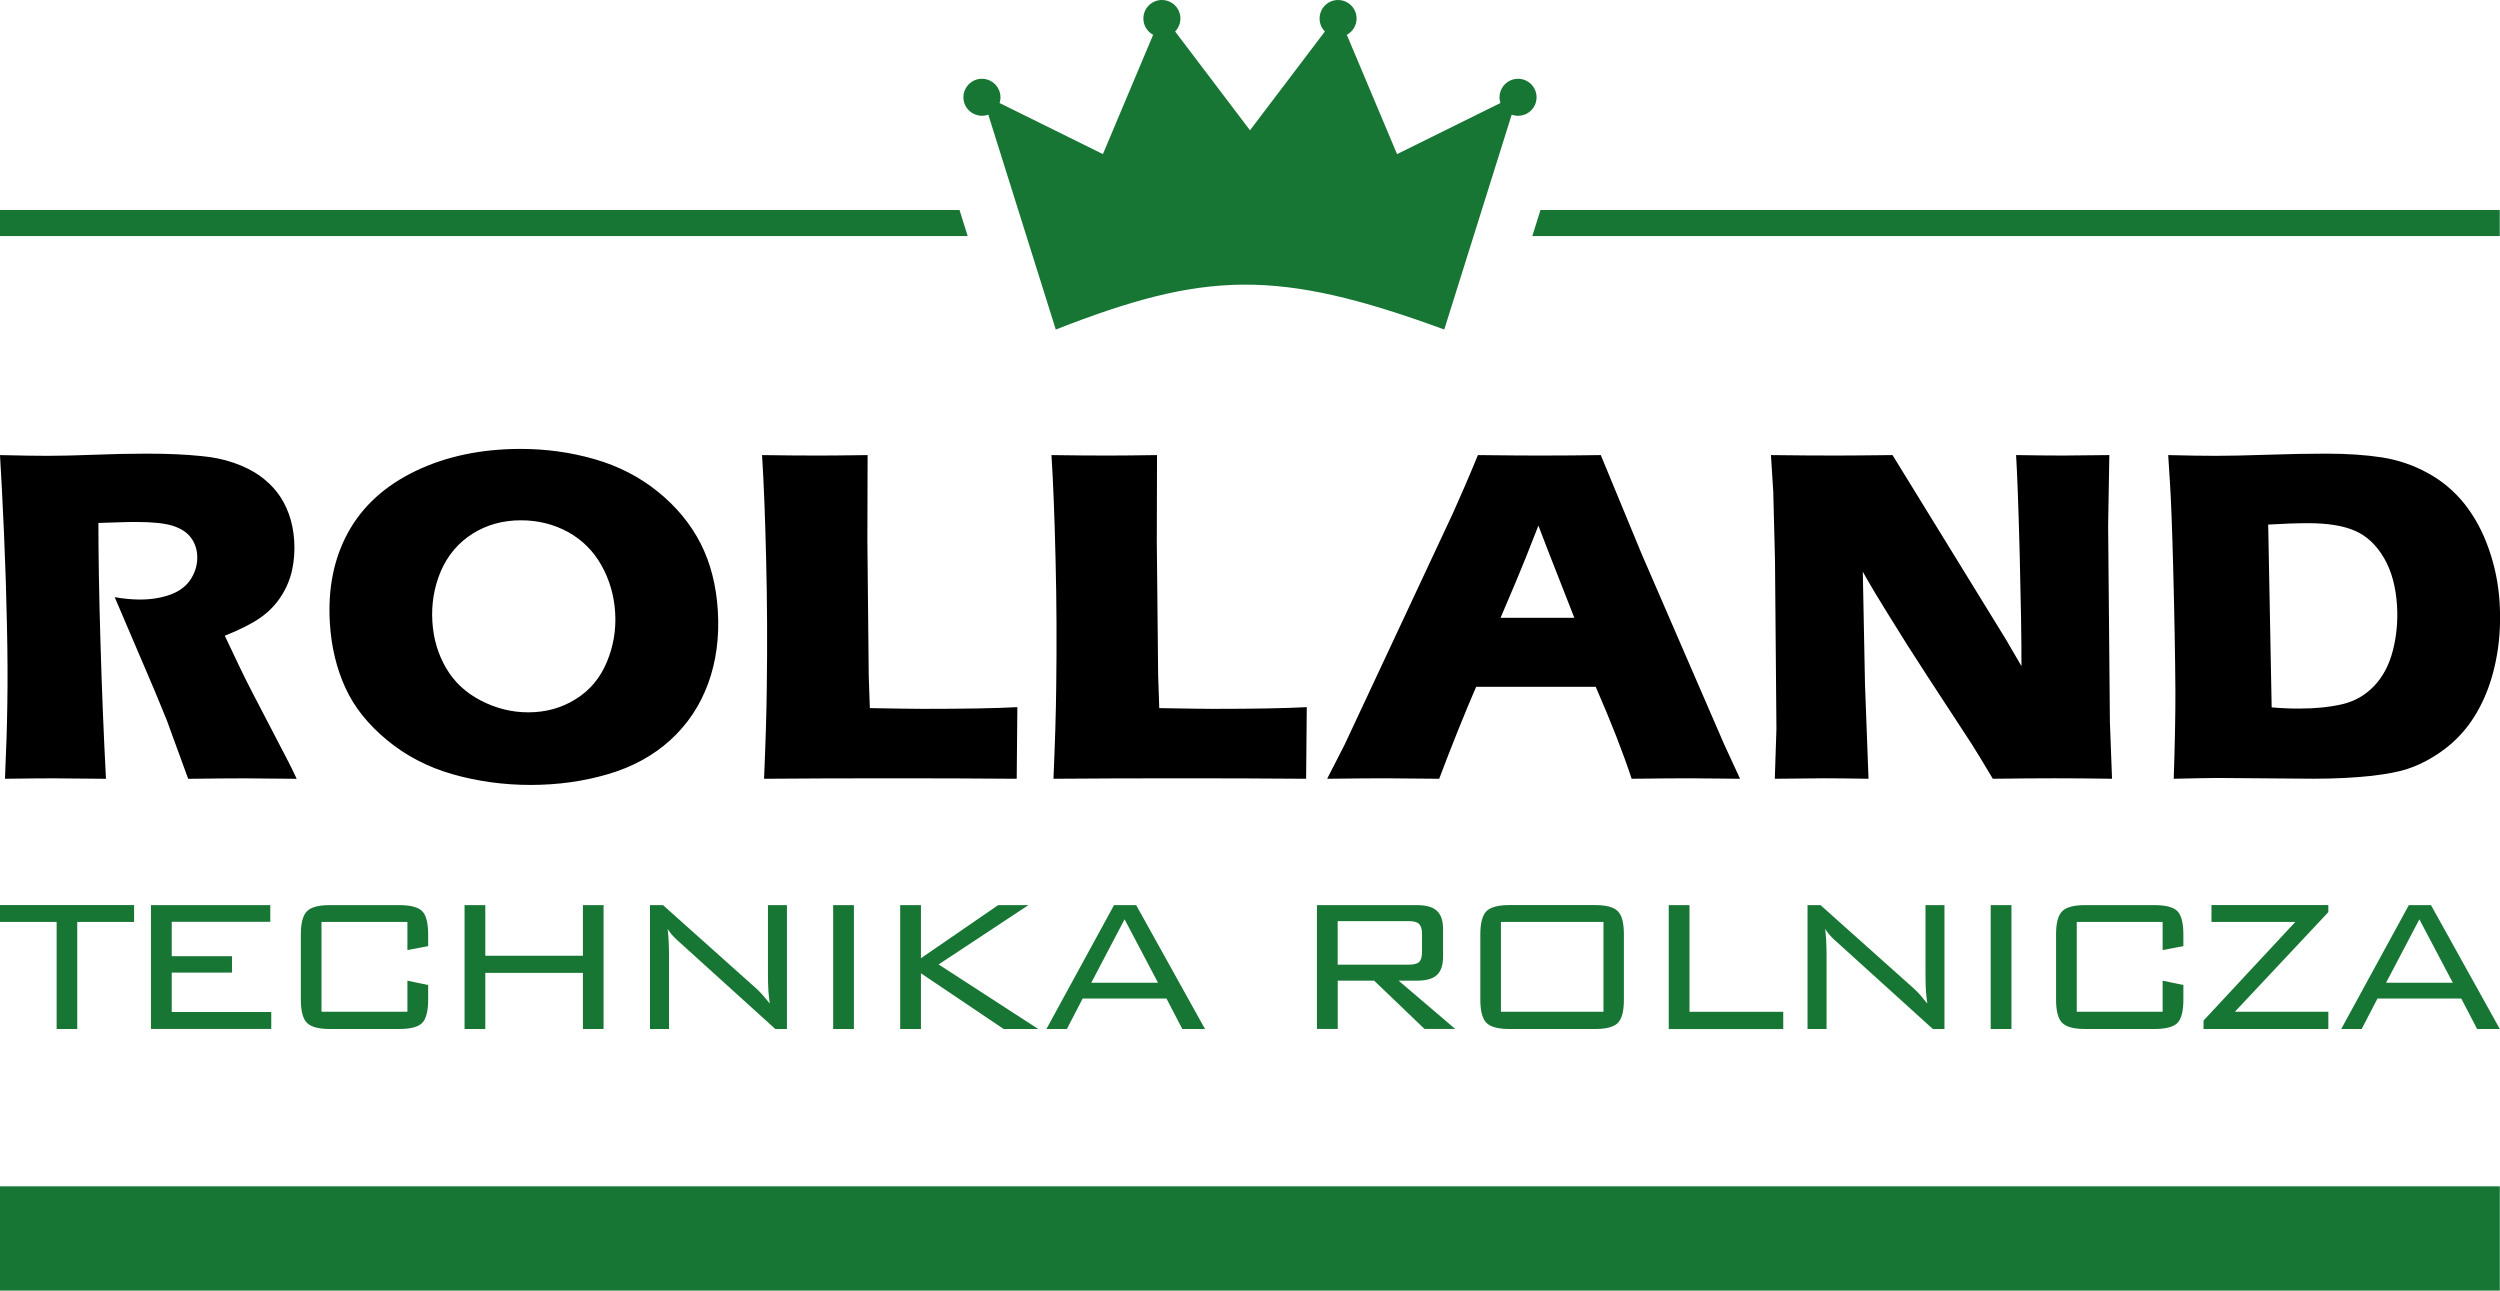 <?xml version="1.0" encoding="utf-8"?>
<!-- Generator: Adobe Illustrator 23.0.2, SVG Export Plug-In . SVG Version: 6.00 Build 0)  -->
<svg version="1.1" id="Warstwa_1" xmlns="http://www.w3.org/2000/svg" xmlns:xlink="http://www.w3.org/1999/xlink" x="0px" y="0px"
	 viewBox="0 0 538.58 278.03" style="enable-background:new 0 0 538.58 278.03;" xml:space="preserve">
<style type="text/css">
	.st0{fill:#177634;}
</style>
<g>
	<path class="st0" d="M16.64,198.62v23.06H12.2v-23.06H0v-3.64h28.89v3.64H16.64L16.64,198.62z M538.54,50.85H330.11l1.76-5.61
		h206.66V50.85L538.54,50.85z M0,50.85h208.47l-1.76-5.61H0V50.85L0,50.85z M253.16,6.78l8.62,11.38l7.51,9.91l7.51-9.91l8.62-11.38
		c-0.71-0.72-1.14-1.7-1.14-2.79c0-2.2,1.78-3.99,3.98-3.99c2.2,0,3.99,1.78,3.99,3.99c0,1.52-0.85,2.84-2.1,3.51l5.48,13.02
		l5.34,12.68l22.27-11.01c-0.31-0.96-0.26-2.03,0.23-3.01c0.98-1.97,3.38-2.77,5.35-1.79c1.97,0.98,2.77,3.38,1.79,5.35
		c-0.92,1.84-3.06,2.66-4.94,1.96l-14.53,46.29c-36.07-13.24-51.61-12.54-83.69,0L212.91,24.7c-1.88,0.69-4.02-0.13-4.94-1.96
		c-0.98-1.97-0.18-4.36,1.79-5.35c1.97-0.98,4.36-0.18,5.35,1.79c0.49,0.97,0.54,2.05,0.23,3.01L237.6,33.2l5.34-12.68l5.48-13.02
		c-1.25-0.67-2.1-1.99-2.1-3.51c0-2.2,1.78-3.99,3.99-3.99c2.2,0,3.99,1.78,3.99,3.99C254.3,5.07,253.86,6.06,253.16,6.78
		L253.16,6.78z M0,278.03h538.54v-22.45H0V278.03L0,278.03z M32.52,221.68v-26.69h25.71v3.59H37V206h12.98v3.53H37v8.48h21.44v3.66
		H32.52L32.52,221.68z M87.76,198.62H69.26v19.34h18.51v-6.69l4.47,0.93v3.16c0,2.46-0.43,4.13-1.28,5.01
		c-0.86,0.87-2.51,1.31-4.93,1.31H71.08c-2.42,0-4.08-0.44-4.96-1.33c-0.87-0.88-1.31-2.54-1.31-4.99V201.3
		c0-2.44,0.44-4.1,1.31-4.98c0.88-0.89,2.53-1.33,4.96-1.33h14.95c2.42,0,4.07,0.44,4.93,1.31c0.85,0.88,1.28,2.54,1.28,5v2.53
		l-4.47,0.84V198.62L87.76,198.62z M100.08,221.68v-26.69h4.47v10.9h21.03v-10.9h4.45v26.69h-4.45v-12.1h-21.03v12.1H100.08
		L100.08,221.68z M140.03,221.68v-26.69h2.8l19.97,17.85c0.46,0.4,0.94,0.9,1.46,1.46c0.51,0.58,1.03,1.21,1.58,1.9
		c-0.14-0.85-0.23-1.75-0.3-2.69c-0.07-0.93-0.1-2.22-0.1-3.88v-14.64h4.09v26.69h-2.5l-20.5-18.57c-0.1-0.08-0.25-0.22-0.45-0.4
		c-1.02-0.91-1.77-1.78-2.25-2.6c0.1,0.81,0.17,1.67,0.22,2.59c0.05,0.92,0.08,2,0.08,3.25v15.73H140.03L140.03,221.68z
		 M179.49,221.68v-26.69h4.47v26.69H179.49L179.49,221.68z M193.93,221.68v-26.69h4.47v11.44l16.64-11.44h6.52l-19.35,12.78
		l21.47,13.91h-7.45l-17.83-12v12H193.93L193.93,221.68z M235.1,211.71h14.37l-7.2-13.66L235.1,211.71L235.1,211.71z M225.43,221.68
		L240,194.99h4.77l14.83,26.69h-4.89l-3.41-6.56h-18.06l-3.4,6.56H225.43L225.43,221.68z M303.48,198.44h-15.3v9.38h15.3
		c1.11,0,1.87-0.2,2.27-0.6c0.4-0.4,0.6-1.11,0.6-2.13v-3.89c0-1.02-0.21-1.72-0.62-2.14C305.33,198.65,304.58,198.44,303.48,198.44
		L303.48,198.44z M283.71,221.68v-26.69h21.51c2,0,3.45,0.41,4.33,1.22c0.89,0.82,1.33,2.14,1.33,3.95v5.97
		c0,1.79-0.44,3.1-1.33,3.92c-0.88,0.82-2.33,1.22-4.33,1.22h-3.91l12.2,10.4h-6.62l-10.85-10.4h-7.85v10.4H283.71L283.71,221.68z
		 M323.35,217.96h22.09v-19.34h-22.09V217.96L323.35,217.96z M318.91,201.3c0-2.43,0.43-4.09,1.3-4.98
		c0.87-0.89,2.53-1.34,4.97-1.34h18.45c2.4,0,4.04,0.44,4.91,1.33c0.87,0.88,1.3,2.54,1.3,4.99v14.06c0,2.46-0.43,4.13-1.3,5.01
		c-0.87,0.87-2.51,1.31-4.91,1.31h-18.45c-2.44,0-4.09-0.45-4.97-1.34c-0.87-0.9-1.3-2.55-1.3-4.98V201.3L318.91,201.3z
		 M359.5,221.68v-26.69h4.47v22.98h20.2v3.72H359.5L359.5,221.68z M389.4,221.68v-26.69h2.8l19.97,17.85
		c0.46,0.4,0.94,0.9,1.46,1.46c0.51,0.58,1.03,1.21,1.58,1.9c-0.14-0.85-0.23-1.75-0.3-2.69c-0.07-0.93-0.1-2.22-0.1-3.88v-14.64
		h4.09v26.69h-2.5l-20.5-18.57c-0.1-0.08-0.25-0.22-0.45-0.4c-1.02-0.91-1.77-1.78-2.25-2.6c0.1,0.81,0.17,1.67,0.22,2.59
		c0.05,0.92,0.08,2,0.08,3.25v15.73H389.4L389.4,221.68z M428.86,221.68v-26.69h4.47v26.69H428.86L428.86,221.68z M465.9,198.62
		h-18.5v19.34h18.5v-6.69l4.47,0.93v3.16c0,2.46-0.43,4.13-1.28,5.01c-0.86,0.87-2.51,1.31-4.93,1.31h-14.95
		c-2.42,0-4.08-0.44-4.96-1.33c-0.87-0.88-1.31-2.54-1.31-4.99V201.3c0-2.44,0.44-4.1,1.31-4.98c0.88-0.89,2.53-1.33,4.96-1.33
		h14.95c2.42,0,4.07,0.44,4.93,1.31c0.85,0.88,1.28,2.54,1.28,5v2.53l-4.47,0.84V198.62L465.9,198.62z M474.71,221.68v-1.82
		l19.77-21.24h-18.06v-3.64h25.18v1.52l-20.13,21.46h20.13v3.72H474.71L474.71,221.68z M514.04,211.71h14.37l-7.2-13.66
		L514.04,211.71L514.04,211.71z M504.37,221.68l14.57-26.69h4.77l14.83,26.69h-4.89l-3.41-6.56h-18.06l-3.4,6.56H504.37
		L504.37,221.68z"/>
	<path d="M1.07,167.77c0.27-6,0.45-11.39,0.51-16.2c0.08-4.79,0.06-10.36-0.08-16.7c-0.12-6.33-0.33-13.01-0.64-20.05
		C0.54,107.78,0.26,102.19,0,98.04c4.26,0.1,7.72,0.16,10.33,0.16c2.72,0,6.04-0.09,9.94-0.23c3.91-0.16,7.71-0.24,11.42-0.24
		c4.36,0,8.26,0.17,11.68,0.52c2.58,0.23,4.93,0.73,7.07,1.48c2.14,0.75,3.96,1.66,5.46,2.72c1.5,1.08,2.78,2.28,3.8,3.61
		c1.04,1.33,1.87,2.88,2.53,4.67c0.64,1.78,1.02,3.7,1.15,5.74c0.14,2.28-0.02,4.43-0.47,6.42c-0.45,1.99-1.24,3.87-2.38,5.61
		c-1.13,1.76-2.6,3.28-4.4,4.55c-1.8,1.27-4.37,2.58-7.7,3.91l3.08,6.49c0.86,1.81,1.78,3.64,2.75,5.53l7.78,14.96
		c0.36,0.65,0.98,1.94,1.88,3.84c-5.62-0.07-9.41-0.1-11.34-0.1c-2.46,0-6.47,0.03-12.04,0.1c-0.67-1.78-1.85-5.06-3.6-9.85
		c-0.7-2.02-1.29-3.56-1.78-4.65c-0.97-2.42-2.39-5.81-4.27-10.17l-6.18-14.46c1.87,0.33,3.68,0.51,5.45,0.51
		c2.48,0,4.72-0.37,6.7-1.12c1.98-0.75,3.44-1.92,4.38-3.49c0.93-1.57,1.35-3.21,1.24-4.95c-0.09-1.46-0.56-2.75-1.41-3.85
		c-0.86-1.12-2.14-1.93-3.87-2.48c-1.71-0.54-4.32-0.82-7.83-0.82c-1.2,0-2.42,0.02-3.71,0.07c-1.27,0.05-2.75,0.1-4.46,0.14
		c0,6.97,0.14,15.48,0.44,25.55c0.29,10.04,0.68,19.9,1.19,29.57c-5.69-0.07-9.39-0.1-11.08-0.1C9.76,167.67,6.21,167.7,1.07,167.77
		L1.07,167.77z M112.19,96.71c5.44,0,10.73,0.73,15.87,2.2c5.13,1.47,9.69,3.8,13.68,7.03c3.97,3.21,7.03,6.92,9.18,11.11
		c2.13,4.18,3.38,9,3.72,14.46c0.36,5.72-0.34,10.97-2.09,15.76c-1.76,4.78-4.48,8.84-8.14,12.17c-3.68,3.35-8.16,5.79-13.43,7.34
		c-5.29,1.55-10.84,2.32-16.66,2.32c-5.75,0-11.31-0.75-16.69-2.27c-5.38-1.52-10.12-3.98-14.22-7.36
		c-4.12-3.4-7.13-7.17-9.01-11.32c-1.9-4.15-3.01-8.77-3.33-13.84c-0.47-7.46,0.84-14,3.94-19.64c3.11-5.65,7.95-10.04,14.55-13.22
		C96.13,98.3,103.69,96.71,112.19,96.71L112.19,96.71z M112.24,112.09c-3.91,0-7.38,0.96-10.44,2.89c-3.03,1.92-5.31,4.59-6.8,8
		c-1.47,3.44-2.1,7.1-1.85,11.02c0.23,3.61,1.2,6.91,2.94,9.9c1.74,3,4.24,5.34,7.52,7.03c3.26,1.69,6.66,2.53,10.2,2.53
		c3.78,0,7.19-0.94,10.21-2.84c3.04-1.88,5.26-4.53,6.7-7.97c1.44-3.42,2.04-6.99,1.8-10.74c-0.23-3.64-1.21-7.01-2.94-10.1
		c-1.73-3.09-4.11-5.47-7.18-7.18C119.34,112.95,115.95,112.09,112.24,112.09L112.24,112.09z M164.6,167.77
		c0.35-8.04,0.54-14.6,0.59-19.67c0.13-9.26,0.09-18.47-0.14-27.6c-0.21-9.15-0.51-16.63-0.88-22.46c4.64,0.07,8.74,0.1,12.32,0.1
		c2.42,0,5.89-0.04,10.42-0.1l-0.05,18.5l0.29,28.91l0.24,7.1c5.86,0.1,9.69,0.16,11.47,0.16c8.95,0,15.72-0.12,20.31-0.37
		l-0.14,15.43c-8.97-0.07-17.5-0.1-25.6-0.1C182.45,167.67,172.84,167.7,164.6,167.77L164.6,167.77z M226.95,167.77
		c0.35-8.04,0.54-14.6,0.59-19.67c0.13-9.26,0.09-18.47-0.14-27.6c-0.21-9.15-0.51-16.63-0.88-22.46c4.64,0.07,8.74,0.1,12.32,0.1
		c2.42,0,5.89-0.04,10.42-0.1l-0.05,18.5l0.29,28.91l0.24,7.1c5.87,0.1,9.69,0.16,11.47,0.16c8.95,0,15.72-0.12,20.31-0.37
		l-0.14,15.43c-8.97-0.07-17.5-0.1-25.61-0.1C244.8,167.67,235.2,167.7,226.95,167.77L226.95,167.77z M285.91,167.77l3.77-7.36
		l23.28-49.75l2.46-5.58c0.72-1.62,1.7-3.98,2.97-7.04c6,0.07,10.38,0.1,13.14,0.1c4.81,0,9.24-0.04,13.33-0.1l8.81,21.31
		l17.75,40.96l3.44,7.46c-5.9-0.07-9.48-0.1-10.73-0.1c-2.86,0-7.06,0.03-12.62,0.1c-1.85-5.61-4.43-12.22-7.74-19.81h-25.76
		c-2.59,6-5.24,12.59-7.96,19.81c-6.33-0.07-10.21-0.1-11.64-0.1C295.82,167.67,291.66,167.7,285.91,167.77L285.91,167.77z
		 M323.27,133.09h15.89c-4.72-12.01-7.3-18.64-7.74-19.86c-1.93,5.01-3.59,9.1-4.94,12.31L323.27,133.09L323.27,133.09z
		 M382.35,167.77l0.35-10.72l-0.31-36.37l-0.37-14.67l-0.5-7.97c5.29,0.07,9.95,0.1,13.99,0.1c2.89,0,6.95-0.04,12.2-0.1
		l24.39,39.65l3.39,5.82c0.01-5.72-0.12-13.74-0.38-24.06c-0.27-10.32-0.53-17.45-0.78-21.41c4.21,0.07,7.56,0.1,10.09,0.1
		c1.15,0,4.48-0.04,10-0.1l-0.26,15.22l0.38,42.3l0.46,12.21c-4.43-0.07-8.57-0.1-12.42-0.1c-3.19,0-7.62,0.03-13.26,0.1
		c-1.99-3.33-3.45-5.75-4.4-7.25l-9.51-14.56c-3.13-4.78-6.01-9.33-8.68-13.69c-1.74-2.77-3.56-5.79-5.42-9.1l0.47,24.22l0.76,20.38
		c-4.22-0.07-7.43-0.1-9.65-0.1C391,167.67,387.49,167.7,382.35,167.77L382.35,167.77z M468.29,167.77
		c0.26-7.76,0.37-13.98,0.36-18.64c-0.04-6.96-0.19-15.94-0.48-26.98c-0.22-8.46-0.46-14.49-0.69-18.13l-0.38-5.98
		c4,0.1,7.44,0.16,10.33,0.16c2.79,0,6.45-0.09,10.97-0.23c4.52-0.16,8.77-0.24,12.77-0.24c4.55,0,8.58,0.28,12.05,0.82
		c3.47,0.56,6.75,1.67,9.84,3.38c3.09,1.69,5.72,3.92,7.92,6.68c2.18,2.77,3.92,6,5.2,9.69c1.3,3.7,2.06,7.5,2.31,11.4
		c0.24,3.85,0.08,7.57-0.52,11.12c-0.6,3.56-1.54,6.77-2.83,9.63c-1.28,2.86-2.84,5.32-4.66,7.38c-1.82,2.06-3.96,3.82-6.38,5.28
		c-1.81,1.1-3.64,1.95-5.51,2.56c-1.88,0.61-4.45,1.1-7.74,1.48c-3.65,0.4-7.81,0.61-12.46,0.61l-20.66-0.16
		C475.79,167.61,472.64,167.67,468.29,167.77L468.29,167.77z M489.39,152.39c1.88,0.17,3.85,0.26,5.89,0.26
		c3.47,0,6.54-0.31,9.24-0.92c2.68-0.61,4.99-1.92,6.92-3.92c1.93-2.02,3.28-4.6,4.08-7.74c0.8-3.16,1.08-6.38,0.87-9.68
		c-0.26-4.06-1.2-7.48-2.84-10.25c-1.64-2.77-3.71-4.71-6.21-5.79c-2.51-1.1-5.86-1.64-10.04-1.64c-2.46,0-5.35,0.1-8.66,0.3
		L489.39,152.39L489.39,152.39z"/>
</g>
</svg>
